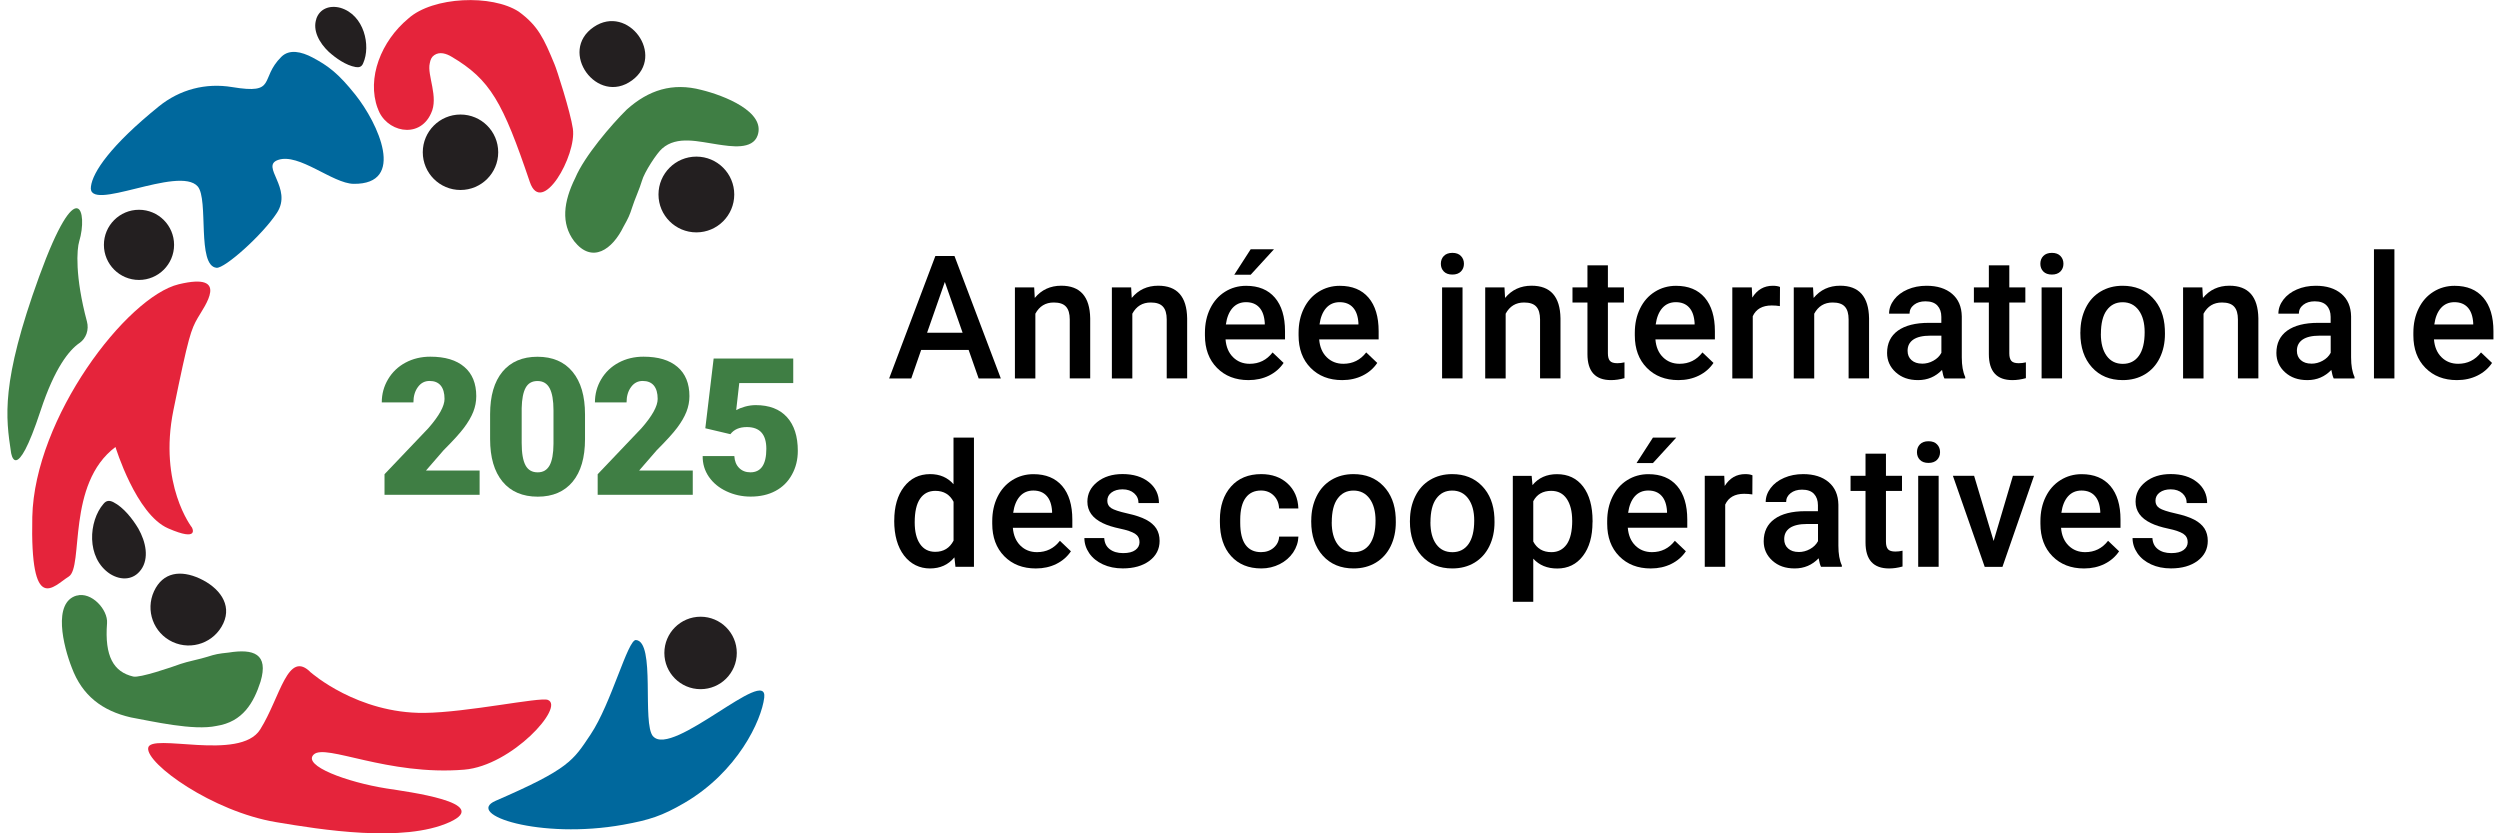 <?xml version="1.0" encoding="UTF-8"?> <svg xmlns="http://www.w3.org/2000/svg" width="144" height="48" viewBox="0 0 144 48" fill="none"><g clip-path="url(#clip0_6085_1466)"><path d="M55.79 20.155H53.059L52.489 21.798H51.215L53.877 14.746H54.978L57.647 21.798H56.37L55.793 20.155H55.79ZM53.403 19.166H55.446L54.423 16.24L53.4 19.166H53.403Z" fill="black"></path><path d="M59.569 16.556L59.603 17.161C59.99 16.693 60.499 16.457 61.128 16.457C62.219 16.457 62.774 17.083 62.796 18.332V21.795H61.618V18.401C61.618 18.069 61.546 17.821 61.401 17.663C61.258 17.502 61.023 17.424 60.697 17.424C60.223 17.424 59.869 17.638 59.637 18.069V21.798H58.459V16.556H59.569Z" fill="black"></path><path d="M65.154 16.556L65.188 17.161C65.575 16.693 66.084 16.457 66.713 16.457C67.804 16.457 68.359 17.083 68.38 18.332V21.795H67.203V18.401C67.203 18.069 67.131 17.821 66.986 17.663C66.843 17.502 66.608 17.424 66.282 17.424C65.808 17.424 65.454 17.638 65.222 18.069V21.798H64.044V16.556H65.154Z" fill="black"></path><path d="M71.912 21.894C71.165 21.894 70.561 21.658 70.099 21.19C69.634 20.719 69.404 20.096 69.404 19.315V19.169C69.404 18.645 69.507 18.177 69.708 17.768C69.91 17.356 70.192 17.037 70.557 16.807C70.923 16.578 71.329 16.463 71.779 16.463C72.492 16.463 73.043 16.689 73.434 17.145C73.822 17.601 74.017 18.245 74.017 19.076V19.55H70.591C70.626 19.985 70.771 20.326 71.025 20.576C71.28 20.828 71.599 20.955 71.983 20.955C72.523 20.955 72.963 20.738 73.301 20.301L73.936 20.905C73.725 21.218 73.446 21.46 73.096 21.634C72.746 21.807 72.352 21.894 71.918 21.894H71.912ZM71.772 17.405C71.45 17.405 71.19 17.52 70.991 17.743C70.793 17.97 70.666 18.286 70.61 18.689H72.851V18.602C72.826 18.208 72.721 17.911 72.535 17.709C72.352 17.508 72.095 17.405 71.769 17.405H71.772ZM72.039 14.358H73.381L72.039 15.825H71.094L72.039 14.358Z" fill="black"></path><path d="M77.306 21.894C76.558 21.894 75.954 21.658 75.492 21.19C75.027 20.719 74.798 20.096 74.798 19.315V19.169C74.798 18.645 74.9 18.177 75.102 17.768C75.303 17.356 75.585 17.036 75.951 16.807C76.317 16.578 76.723 16.463 77.172 16.463C77.885 16.463 78.437 16.689 78.828 17.145C79.215 17.601 79.41 18.245 79.41 19.076V19.55H75.985C76.019 19.984 76.165 20.325 76.419 20.576C76.673 20.827 76.993 20.954 77.377 20.954C77.916 20.954 78.356 20.738 78.694 20.3L79.33 20.905C79.119 21.218 78.84 21.46 78.49 21.633C78.139 21.807 77.746 21.894 77.312 21.894H77.306ZM77.166 17.405C76.844 17.405 76.583 17.52 76.385 17.743C76.186 17.969 76.059 18.286 76.004 18.689H78.245V18.602C78.22 18.208 78.115 17.91 77.929 17.709C77.746 17.508 77.489 17.405 77.163 17.405H77.166Z" fill="black"></path><path d="M82.993 15.195C82.993 15.015 83.049 14.863 83.164 14.745C83.278 14.627 83.443 14.565 83.656 14.565C83.87 14.565 84.035 14.624 84.149 14.745C84.267 14.866 84.323 15.015 84.323 15.195C84.323 15.374 84.264 15.52 84.149 15.638C84.032 15.756 83.867 15.815 83.656 15.815C83.446 15.815 83.278 15.756 83.164 15.638C83.049 15.52 82.993 15.371 82.993 15.195ZM84.242 21.797H83.064V16.555H84.242V21.797Z" fill="black"></path><path d="M86.658 16.556L86.692 17.161C87.079 16.693 87.588 16.457 88.217 16.457C89.308 16.457 89.863 17.083 89.884 18.332V21.795H88.707V18.401C88.707 18.069 88.635 17.821 88.49 17.663C88.347 17.502 88.111 17.424 87.786 17.424C87.312 17.424 86.958 17.638 86.726 18.069V21.798H85.548V16.556H86.658Z" fill="black"></path><path d="M92.615 15.282V16.556H93.539V17.427H92.615V20.354C92.615 20.555 92.655 20.698 92.733 20.787C92.81 20.877 92.953 20.921 93.157 20.921C93.294 20.921 93.43 20.905 93.57 20.871V21.782C93.3 21.857 93.043 21.894 92.795 21.894C91.889 21.894 91.437 21.395 91.437 20.397V17.427H90.575V16.556H91.437V15.282H92.615Z" fill="black"></path><path d="M96.673 21.894C95.926 21.894 95.321 21.658 94.859 21.19C94.394 20.719 94.165 20.096 94.165 19.315V19.169C94.165 18.645 94.267 18.177 94.469 17.768C94.67 17.356 94.952 17.036 95.318 16.807C95.684 16.578 96.09 16.463 96.54 16.463C97.252 16.463 97.804 16.689 98.195 17.145C98.582 17.601 98.778 18.245 98.778 19.076V19.55H95.352C95.386 19.984 95.532 20.325 95.786 20.576C96.04 20.827 96.36 20.954 96.744 20.954C97.283 20.954 97.724 20.738 98.061 20.3L98.697 20.905C98.486 21.218 98.207 21.46 97.857 21.633C97.507 21.807 97.113 21.894 96.679 21.894H96.673ZM96.53 17.405C96.208 17.405 95.947 17.52 95.749 17.743C95.551 17.969 95.424 18.286 95.368 18.689H97.609V18.602C97.584 18.208 97.479 17.91 97.293 17.709C97.11 17.508 96.853 17.405 96.527 17.405H96.53Z" fill="black"></path><path d="M102.531 17.632C102.376 17.607 102.215 17.595 102.05 17.595C101.511 17.595 101.148 17.802 100.959 18.214V21.798H99.781V16.556H100.903L100.931 17.142C101.216 16.686 101.61 16.46 102.112 16.46C102.28 16.46 102.419 16.482 102.528 16.528L102.521 17.632H102.531Z" fill="black"></path><path d="M104.431 16.556L104.465 17.161C104.853 16.693 105.361 16.457 105.99 16.457C107.081 16.457 107.636 17.083 107.658 18.332V21.795H106.48V18.401C106.48 18.069 106.409 17.821 106.263 17.663C106.12 17.502 105.885 17.424 105.559 17.424C105.085 17.424 104.732 17.638 104.499 18.069V21.798H103.321V16.556H104.431Z" fill="black"></path><path d="M111.998 21.798C111.945 21.699 111.901 21.534 111.861 21.308C111.486 21.699 111.027 21.894 110.485 21.894C109.942 21.894 109.53 21.745 109.195 21.444C108.864 21.144 108.696 20.772 108.696 20.332C108.696 19.774 108.904 19.346 109.319 19.045C109.735 18.748 110.327 18.596 111.099 18.596H111.821V18.252C111.821 17.979 111.743 17.762 111.595 17.601C111.443 17.436 111.213 17.356 110.903 17.356C110.634 17.356 110.417 17.424 110.246 17.557C110.076 17.691 109.989 17.861 109.989 18.069H108.811C108.811 17.78 108.907 17.514 109.096 17.263C109.285 17.012 109.546 16.816 109.874 16.674C110.203 16.531 110.569 16.46 110.972 16.46C111.585 16.46 112.075 16.615 112.438 16.922C112.803 17.232 112.989 17.663 112.999 18.224V20.586C112.999 21.057 113.064 21.432 113.197 21.714V21.798H111.994H111.998ZM110.705 20.948C110.937 20.948 111.158 20.893 111.362 20.778C111.567 20.666 111.722 20.515 111.824 20.322V19.334H111.189C110.751 19.334 110.426 19.411 110.206 19.56C109.986 19.712 109.877 19.925 109.877 20.204C109.877 20.431 109.952 20.611 110.104 20.744C110.252 20.877 110.454 20.945 110.708 20.945L110.705 20.948Z" fill="black"></path><path d="M115.736 15.282V16.556H116.66V17.427H115.736V20.354C115.736 20.555 115.776 20.698 115.854 20.787C115.931 20.877 116.074 20.921 116.278 20.921C116.415 20.921 116.551 20.905 116.691 20.871V21.782C116.421 21.857 116.164 21.894 115.916 21.894C115.011 21.894 114.558 21.395 114.558 20.397V17.427H113.696V16.556H114.558V15.282H115.736Z" fill="black"></path><path d="M117.524 15.195C117.524 15.015 117.58 14.863 117.695 14.745C117.81 14.627 117.974 14.565 118.188 14.565C118.402 14.565 118.566 14.624 118.681 14.745C118.798 14.866 118.854 15.015 118.854 15.195C118.854 15.374 118.795 15.52 118.681 15.638C118.563 15.756 118.399 15.815 118.188 15.815C117.977 15.815 117.81 15.756 117.695 15.638C117.58 15.52 117.524 15.371 117.524 15.195ZM118.774 21.797H117.596V16.555H118.774V21.797Z" fill="black"></path><path d="M119.831 19.129C119.831 18.614 119.934 18.152 120.135 17.74C120.336 17.328 120.625 17.012 120.994 16.792C121.363 16.572 121.784 16.46 122.261 16.46C122.968 16.46 123.542 16.686 123.982 17.142C124.422 17.598 124.661 18.202 124.695 18.952L124.701 19.228C124.701 19.746 124.602 20.208 124.403 20.614C124.205 21.02 123.92 21.336 123.551 21.559C123.182 21.782 122.754 21.894 122.271 21.894C121.53 21.894 120.941 21.649 120.495 21.156C120.051 20.663 119.828 20.006 119.828 19.188V19.129H119.831ZM121.009 19.231C121.009 19.77 121.121 20.192 121.344 20.499C121.567 20.806 121.877 20.958 122.274 20.958C122.671 20.958 122.981 20.803 123.201 20.493C123.421 20.183 123.532 19.73 123.532 19.132C123.532 18.602 123.418 18.183 123.191 17.873C122.965 17.564 122.655 17.409 122.265 17.409C121.874 17.409 121.576 17.56 121.35 17.867C121.124 18.171 121.012 18.63 121.012 19.234L121.009 19.231Z" fill="black"></path><path d="M126.855 16.556L126.889 17.161C127.276 16.693 127.785 16.457 128.414 16.457C129.505 16.457 130.06 17.083 130.082 18.332V21.795H128.904V18.401C128.904 18.069 128.832 17.821 128.687 17.663C128.544 17.502 128.309 17.424 127.983 17.424C127.509 17.424 127.156 17.638 126.923 18.069V21.798H125.745V16.556H126.855Z" fill="black"></path><path d="M134.421 21.798C134.369 21.699 134.325 21.534 134.285 21.308C133.91 21.699 133.451 21.894 132.909 21.894C132.366 21.894 131.954 21.745 131.619 21.444C131.288 21.144 131.12 20.772 131.12 20.332C131.12 19.774 131.328 19.346 131.743 19.045C132.159 18.748 132.751 18.596 133.522 18.596H134.245V18.252C134.245 17.979 134.167 17.762 134.018 17.601C133.867 17.436 133.637 17.356 133.327 17.356C133.057 17.356 132.84 17.424 132.67 17.557C132.5 17.691 132.413 17.861 132.413 18.069H131.235C131.235 17.78 131.331 17.514 131.52 17.263C131.709 17.012 131.969 16.816 132.298 16.674C132.627 16.531 132.992 16.46 133.395 16.46C134.009 16.46 134.499 16.615 134.862 16.922C135.227 17.232 135.413 17.663 135.423 18.224V20.586C135.423 21.057 135.488 21.432 135.621 21.714V21.798H134.418H134.421ZM133.129 20.948C133.361 20.948 133.581 20.893 133.786 20.778C133.991 20.666 134.145 20.515 134.248 20.322V19.334H133.612C133.175 19.334 132.85 19.411 132.63 19.56C132.41 19.712 132.301 19.925 132.301 20.204C132.301 20.431 132.376 20.611 132.527 20.744C132.676 20.877 132.878 20.945 133.132 20.945L133.129 20.948Z" fill="black"></path><path d="M137.918 21.798H136.74V14.358H137.918V21.798Z" fill="black"></path><path d="M141.517 21.894C140.77 21.894 140.166 21.658 139.704 21.19C139.239 20.719 139.01 20.096 139.01 19.315V19.169C139.01 18.645 139.112 18.177 139.314 17.768C139.515 17.356 139.797 17.036 140.163 16.807C140.529 16.578 140.935 16.463 141.384 16.463C142.097 16.463 142.649 16.689 143.039 17.145C143.427 17.601 143.622 18.245 143.622 19.076V19.55H140.197C140.231 19.984 140.377 20.325 140.631 20.576C140.885 20.827 141.204 20.954 141.589 20.954C142.128 20.954 142.568 20.738 142.906 20.3L143.542 20.905C143.331 21.218 143.052 21.46 142.702 21.633C142.351 21.807 141.958 21.894 141.524 21.894H141.517ZM141.378 17.405C141.056 17.405 140.795 17.52 140.597 17.743C140.398 17.969 140.271 18.286 140.216 18.689H142.457V18.602C142.432 18.208 142.327 17.91 142.141 17.709C141.958 17.508 141.7 17.405 141.375 17.405H141.378Z" fill="black"></path><path d="M51.509 29.987C51.509 29.181 51.695 28.53 52.07 28.043C52.445 27.554 52.947 27.309 53.577 27.309C54.131 27.309 54.581 27.501 54.922 27.891V25.207H56.1V32.647H55.033L54.974 32.104C54.621 32.532 54.153 32.743 53.564 32.743C52.975 32.743 52.454 32.495 52.076 32.002C51.698 31.509 51.506 30.836 51.506 29.987H51.509ZM52.687 30.089C52.687 30.622 52.789 31.038 52.994 31.335C53.198 31.633 53.49 31.785 53.868 31.785C54.348 31.785 54.702 31.571 54.925 31.14V28.902C54.708 28.483 54.361 28.273 53.877 28.273C53.496 28.273 53.201 28.425 52.997 28.725C52.789 29.026 52.687 29.482 52.687 30.089Z" fill="black"></path><path d="M59.661 32.743C58.914 32.743 58.309 32.508 57.848 32.04C57.383 31.569 57.153 30.945 57.153 30.164V30.019C57.153 29.495 57.256 29.027 57.457 28.617C57.659 28.205 57.941 27.886 58.306 27.657C58.672 27.427 59.078 27.312 59.528 27.312C60.241 27.312 60.792 27.539 61.183 27.994C61.571 28.45 61.766 29.095 61.766 29.926V30.4H58.34C58.375 30.834 58.52 31.175 58.775 31.426C59.029 31.677 59.348 31.804 59.732 31.804C60.272 31.804 60.712 31.587 61.05 31.15L61.685 31.755C61.474 32.068 61.195 32.309 60.845 32.483C60.495 32.657 60.101 32.743 59.667 32.743H59.661ZM59.522 28.255C59.199 28.255 58.939 28.369 58.74 28.593C58.542 28.819 58.415 29.135 58.359 29.538H60.6V29.451C60.575 29.058 60.47 28.76 60.284 28.559C60.101 28.357 59.844 28.255 59.518 28.255H59.522Z" fill="black"></path><path d="M65.634 31.221C65.634 31.01 65.547 30.852 65.374 30.74C65.2 30.632 64.915 30.532 64.515 30.449C64.115 30.365 63.781 30.26 63.514 30.13C62.925 29.844 62.633 29.435 62.633 28.896C62.633 28.443 62.823 28.065 63.204 27.761C63.585 27.458 64.069 27.306 64.658 27.306C65.284 27.306 65.789 27.461 66.177 27.771C66.561 28.081 66.756 28.484 66.756 28.976H65.578C65.578 28.75 65.495 28.561 65.327 28.412C65.16 28.264 64.937 28.186 64.658 28.186C64.4 28.186 64.19 28.245 64.025 28.366C63.861 28.487 63.781 28.645 63.781 28.846C63.781 29.026 63.855 29.169 64.007 29.268C64.159 29.367 64.466 29.469 64.927 29.572C65.389 29.674 65.752 29.795 66.015 29.934C66.279 30.074 66.474 30.244 66.601 30.439C66.728 30.638 66.793 30.877 66.793 31.156C66.793 31.627 66.598 32.008 66.208 32.303C65.817 32.594 65.306 32.74 64.673 32.74C64.242 32.74 63.861 32.662 63.526 32.507C63.191 32.352 62.928 32.138 62.742 31.869C62.556 31.596 62.46 31.304 62.46 30.991H63.604C63.619 31.27 63.725 31.484 63.92 31.633C64.115 31.782 64.369 31.859 64.689 31.859C65.008 31.859 65.234 31.8 65.395 31.683C65.557 31.565 65.637 31.41 65.637 31.221H65.634Z" fill="black"></path><path d="M72.637 31.803C72.931 31.803 73.173 31.716 73.368 31.546C73.561 31.375 73.666 31.165 73.678 30.91H74.788C74.776 31.236 74.674 31.54 74.484 31.825C74.292 32.107 74.035 32.33 73.71 32.495C73.384 32.659 73.031 32.742 72.652 32.742C71.918 32.742 71.338 32.504 70.91 32.03C70.48 31.555 70.266 30.898 70.266 30.064V29.943C70.266 29.147 70.48 28.508 70.904 28.028C71.329 27.547 71.912 27.309 72.646 27.309C73.269 27.309 73.778 27.491 74.168 27.854C74.559 28.217 74.766 28.694 74.785 29.286H73.675C73.663 28.986 73.561 28.738 73.368 28.545C73.176 28.353 72.931 28.254 72.634 28.254C72.253 28.254 71.958 28.393 71.754 28.669C71.546 28.945 71.44 29.364 71.437 29.925V30.114C71.437 30.681 71.54 31.106 71.744 31.385C71.949 31.664 72.246 31.803 72.634 31.803H72.637Z" fill="black"></path><path d="M75.529 29.977C75.529 29.463 75.632 29.001 75.833 28.589C76.035 28.177 76.323 27.86 76.692 27.64C77.061 27.42 77.482 27.309 77.96 27.309C78.666 27.309 79.24 27.535 79.68 27.991C80.12 28.446 80.359 29.051 80.393 29.801L80.399 30.077C80.399 30.594 80.3 31.056 80.102 31.462C79.903 31.868 79.618 32.184 79.249 32.408C78.88 32.631 78.453 32.742 77.969 32.742C77.228 32.742 76.639 32.498 76.193 32.005C75.749 31.512 75.526 30.855 75.526 30.036V29.977H75.529ZM76.707 30.08C76.707 30.619 76.819 31.041 77.042 31.348C77.265 31.654 77.575 31.806 77.972 31.806C78.369 31.806 78.679 31.651 78.899 31.341C79.119 31.031 79.231 30.579 79.231 29.981C79.231 29.451 79.116 29.032 78.89 28.722C78.663 28.412 78.353 28.257 77.963 28.257C77.572 28.257 77.275 28.409 77.048 28.716C76.822 29.02 76.71 29.478 76.71 30.083L76.707 30.08Z" fill="black"></path><path d="M81.214 29.977C81.214 29.463 81.316 29.001 81.518 28.589C81.719 28.177 82.008 27.86 82.376 27.64C82.745 27.42 83.167 27.309 83.644 27.309C84.351 27.309 84.924 27.535 85.365 27.991C85.805 28.446 86.043 29.051 86.078 29.801L86.084 30.077C86.084 30.594 85.985 31.056 85.786 31.462C85.588 31.868 85.303 32.184 84.934 32.408C84.565 32.631 84.137 32.742 83.654 32.742C82.913 32.742 82.324 32.498 81.877 32.005C81.434 31.512 81.211 30.855 81.211 30.036V29.977H81.214ZM82.392 30.08C82.392 30.619 82.504 31.041 82.727 31.348C82.95 31.654 83.26 31.806 83.657 31.806C84.053 31.806 84.363 31.651 84.584 31.341C84.804 31.031 84.915 30.579 84.915 29.981C84.915 29.451 84.8 29.032 84.574 28.722C84.348 28.412 84.038 28.257 83.647 28.257C83.257 28.257 82.959 28.409 82.733 28.716C82.507 29.02 82.395 29.478 82.395 30.083L82.392 30.08Z" fill="black"></path><path d="M91.728 30.081C91.728 30.893 91.546 31.538 91.177 32.021C90.808 32.505 90.315 32.746 89.695 32.746C89.122 32.746 88.66 32.557 88.316 32.179V34.665H87.138V27.409H88.223L88.272 27.942C88.616 27.523 89.088 27.312 89.683 27.312C90.321 27.312 90.823 27.551 91.186 28.025C91.549 28.503 91.732 29.163 91.732 30.009V30.081H91.728ZM90.557 29.978C90.557 29.454 90.451 29.039 90.244 28.732C90.036 28.425 89.738 28.273 89.351 28.273C88.871 28.273 88.523 28.472 88.316 28.869V31.193C88.529 31.599 88.877 31.804 89.363 31.804C89.738 31.804 90.03 31.652 90.244 31.352C90.454 31.051 90.56 30.592 90.56 29.978H90.557Z" fill="black"></path><path d="M95.082 32.743C94.335 32.743 93.73 32.507 93.269 32.039C92.804 31.568 92.574 30.945 92.574 30.164V30.018C92.574 29.494 92.677 29.026 92.878 28.617C93.079 28.204 93.362 27.885 93.727 27.656C94.093 27.427 94.499 27.312 94.949 27.312C95.662 27.312 96.213 27.538 96.604 27.994C96.991 28.449 97.187 29.094 97.187 29.925V30.399H93.761C93.796 30.833 93.941 31.174 94.195 31.425C94.45 31.676 94.769 31.803 95.153 31.803C95.693 31.803 96.133 31.586 96.471 31.149L97.106 31.754C96.895 32.067 96.616 32.309 96.266 32.482C95.916 32.656 95.522 32.743 95.088 32.743H95.082ZM94.942 28.254C94.62 28.254 94.36 28.369 94.161 28.592C93.963 28.818 93.836 29.134 93.78 29.537H96.021V29.451C95.996 29.057 95.891 28.759 95.705 28.558C95.522 28.356 95.265 28.254 94.939 28.254H94.942ZM95.209 25.207H96.551L95.209 26.673H94.264L95.209 25.207Z" fill="black"></path><path d="M100.944 28.48C100.789 28.456 100.628 28.443 100.463 28.443C99.924 28.443 99.561 28.651 99.372 29.063V32.646H98.194V27.405H99.317L99.344 27.991C99.629 27.535 100.023 27.309 100.525 27.309C100.693 27.309 100.832 27.33 100.941 27.377L100.935 28.48H100.944Z" fill="black"></path><path d="M104.89 32.646C104.837 32.547 104.794 32.383 104.754 32.157C104.379 32.547 103.92 32.742 103.377 32.742C102.835 32.742 102.423 32.594 102.088 32.293C101.756 31.992 101.589 31.62 101.589 31.18C101.589 30.622 101.797 30.195 102.212 29.894C102.627 29.596 103.219 29.444 103.991 29.444H104.713V29.1C104.713 28.828 104.636 28.61 104.487 28.449C104.335 28.285 104.106 28.204 103.796 28.204C103.526 28.204 103.309 28.273 103.139 28.406C102.968 28.539 102.881 28.71 102.881 28.917H101.704C101.704 28.629 101.8 28.363 101.989 28.111C102.178 27.86 102.438 27.665 102.767 27.523C103.095 27.38 103.461 27.309 103.864 27.309C104.478 27.309 104.968 27.464 105.33 27.77C105.696 28.08 105.882 28.511 105.891 29.072V31.434C105.891 31.906 105.956 32.281 106.09 32.563V32.646H104.887H104.89ZM103.598 31.797C103.83 31.797 104.05 31.741 104.255 31.627C104.459 31.515 104.614 31.363 104.717 31.171V30.182H104.081C103.644 30.182 103.319 30.26 103.098 30.408C102.878 30.56 102.77 30.774 102.77 31.053C102.77 31.279 102.844 31.459 102.996 31.593C103.145 31.726 103.346 31.794 103.601 31.794L103.598 31.797Z" fill="black"></path><path d="M108.631 26.131V27.405H109.555V28.276H108.631V31.202C108.631 31.404 108.672 31.546 108.749 31.636C108.827 31.726 108.969 31.769 109.174 31.769C109.31 31.769 109.447 31.754 109.586 31.72V32.631C109.316 32.706 109.059 32.743 108.811 32.743C107.906 32.743 107.454 32.244 107.454 31.245V28.276H106.592V27.405H107.454V26.131H108.631Z" fill="black"></path><path d="M110.417 26.044C110.417 25.864 110.473 25.713 110.587 25.595C110.702 25.477 110.866 25.415 111.08 25.415C111.294 25.415 111.459 25.474 111.573 25.595C111.691 25.716 111.747 25.864 111.747 26.044C111.747 26.224 111.688 26.37 111.573 26.488C111.455 26.605 111.291 26.664 111.08 26.664C110.87 26.664 110.702 26.605 110.587 26.488C110.473 26.37 110.417 26.221 110.417 26.044ZM111.666 32.647H110.488V27.405H111.666V32.647Z" fill="black"></path><path d="M114.834 31.156L115.944 27.408H117.159L115.342 32.65H114.319L112.487 27.408H113.709L114.831 31.156H114.834Z" fill="black"></path><path d="M120.036 32.743C119.289 32.743 118.685 32.508 118.223 32.04C117.758 31.569 117.528 30.945 117.528 30.164V30.019C117.528 29.495 117.631 29.027 117.832 28.617C118.034 28.205 118.316 27.886 118.681 27.657C119.047 27.427 119.453 27.312 119.903 27.312C120.616 27.312 121.167 27.539 121.558 27.994C121.945 28.45 122.141 29.095 122.141 29.926V30.4H118.716C118.75 30.834 118.895 31.175 119.15 31.426C119.404 31.677 119.723 31.804 120.107 31.804C120.647 31.804 121.087 31.587 121.425 31.15L122.06 31.755C121.849 32.068 121.57 32.309 121.22 32.483C120.87 32.657 120.476 32.743 120.042 32.743H120.036ZM119.897 28.255C119.574 28.255 119.314 28.369 119.115 28.593C118.917 28.819 118.79 29.135 118.734 29.538H120.975V29.451C120.95 29.058 120.845 28.76 120.659 28.559C120.476 28.357 120.219 28.255 119.893 28.255H119.897Z" fill="black"></path><path d="M126.009 31.221C126.009 31.01 125.922 30.852 125.749 30.74C125.575 30.632 125.29 30.532 124.89 30.449C124.49 30.365 124.155 30.26 123.889 30.13C123.3 29.844 123.009 29.435 123.009 28.896C123.009 28.443 123.198 28.065 123.579 27.761C123.96 27.458 124.444 27.306 125.033 27.306C125.659 27.306 126.164 27.461 126.552 27.771C126.936 28.081 127.131 28.484 127.131 28.976H125.953C125.953 28.75 125.87 28.561 125.702 28.412C125.535 28.264 125.312 28.186 125.033 28.186C124.775 28.186 124.565 28.245 124.4 28.366C124.236 28.487 124.155 28.645 124.155 28.846C124.155 29.026 124.23 29.169 124.382 29.268C124.534 29.367 124.841 29.469 125.302 29.572C125.764 29.674 126.127 29.795 126.39 29.934C126.654 30.074 126.849 30.244 126.976 30.439C127.103 30.638 127.168 30.877 127.168 31.156C127.168 31.627 126.973 32.008 126.583 32.303C126.192 32.594 125.681 32.74 125.048 32.74C124.617 32.74 124.236 32.662 123.901 32.507C123.566 32.352 123.303 32.138 123.117 31.869C122.931 31.596 122.835 31.304 122.835 30.991H123.979C123.994 31.27 124.1 31.484 124.295 31.633C124.49 31.782 124.744 31.859 125.064 31.859C125.383 31.859 125.609 31.8 125.77 31.683C125.932 31.565 126.012 31.41 126.012 31.221H126.009Z" fill="black"></path><path fill-rule="evenodd" clip-rule="evenodd" d="M18.224 1.081C17.994 1.745 18.388 2.467 18.937 2.985C19.334 3.344 19.926 3.766 20.484 3.862C20.679 3.896 20.837 3.856 20.921 3.636C21.367 2.637 20.983 0.855 19.603 0.449C18.965 0.282 18.413 0.52 18.221 1.078L18.224 1.081Z" fill="#231F20"></path><path fill-rule="evenodd" clip-rule="evenodd" d="M8.116 32.827C8.602 32.16 8.404 31.215 7.967 30.443C7.644 29.903 7.124 29.225 6.529 28.924C6.321 28.819 6.129 28.809 5.958 29.026C5.115 29.996 4.935 32.132 6.343 33.059C7.003 33.468 7.703 33.391 8.113 32.827H8.116Z" fill="#231F20"></path><path fill-rule="evenodd" clip-rule="evenodd" d="M11.388 10.738C12.033 11.485 11.323 15.313 12.473 15.425C12.944 15.471 15.117 13.537 15.951 12.26C16.881 10.834 14.972 9.575 16.016 9.213C17.219 8.794 19.159 10.573 20.368 10.589C23.409 10.626 21.788 7.108 20.461 5.446C19.503 4.25 18.942 3.813 18.006 3.314C17.361 2.973 16.667 2.815 16.205 3.274C14.919 4.551 15.995 5.45 13.372 5.016C11.853 4.765 10.362 5.146 9.141 6.135C6.373 8.376 5.337 9.916 5.238 10.744C5 12.319 10.313 9.489 11.394 10.744L11.388 10.738Z" fill="#00689D"></path><path fill-rule="evenodd" clip-rule="evenodd" d="M21.757 6.233C22.188 7.579 24.135 8.062 24.826 6.534C25.285 5.592 24.587 4.333 24.755 3.642C24.795 3.431 24.857 3.282 25.012 3.177C25.331 2.954 25.722 3.096 26.001 3.261C28.245 4.584 28.958 5.874 30.517 10.48C31.202 12.504 33.227 8.958 32.997 7.411C32.855 6.438 32.055 3.949 31.937 3.695C31.333 2.235 31.001 1.488 29.882 0.672C28.344 -0.332 24.935 -0.205 23.521 1.066C21.95 2.368 21.113 4.504 21.754 6.24L21.757 6.233Z" fill="#E5243B"></path><path fill-rule="evenodd" clip-rule="evenodd" d="M43.639 7.799C44.11 6.435 41.705 5.499 40.403 5.18C38.741 4.742 37.362 5.18 36.1 6.311C35.217 7.182 33.661 8.995 33.134 10.251C32.455 11.621 32.303 12.87 33.069 13.89C34.113 15.213 35.276 14.364 35.911 13.062C36.203 12.541 36.271 12.39 36.42 11.925C36.531 11.556 36.875 10.787 36.971 10.427C37.111 9.913 37.846 8.803 38.137 8.558C39.002 7.79 40.27 8.168 41.336 8.32C42.105 8.434 43.348 8.642 43.639 7.799Z" fill="#3F7E44"></path><path fill-rule="evenodd" clip-rule="evenodd" d="M4.411 34.305C3.026 34.705 3.646 37.21 4.136 38.459C4.737 40.071 5.89 40.945 7.539 41.323C8.76 41.543 11.144 42.101 12.474 41.813C13.987 41.578 14.613 40.48 15.006 39.265C15.487 37.65 14.6 37.359 13.168 37.588C12.576 37.65 12.412 37.681 11.947 37.83C11.581 37.951 10.757 38.115 10.403 38.242C9.901 38.425 8.041 39.064 7.672 38.968C6.544 38.704 6.017 37.805 6.166 35.892C6.225 35.118 5.27 34.064 4.414 34.309L4.411 34.305Z" fill="#3F7E44"></path><path fill-rule="evenodd" clip-rule="evenodd" d="M34.203 1.553C32.123 2.963 34.401 6.106 36.41 4.625C38.356 3.19 36.177 0.214 34.203 1.553Z" fill="#231F20"></path><path d="M27.622 28.499H22.148V27.315L24.672 24.665C25.291 23.958 25.605 23.394 25.605 22.978C25.605 22.64 25.53 22.383 25.384 22.206C25.236 22.03 25.025 21.943 24.743 21.943C24.461 21.943 24.241 22.061 24.07 22.296C23.897 22.532 23.813 22.826 23.813 23.177H21.99C21.99 22.696 22.111 22.25 22.353 21.844C22.595 21.438 22.926 21.118 23.354 20.889C23.782 20.66 24.259 20.545 24.786 20.545C25.636 20.545 26.287 20.74 26.745 21.134C27.204 21.524 27.433 22.089 27.433 22.82C27.433 23.13 27.375 23.431 27.26 23.722C27.145 24.014 26.965 24.32 26.724 24.643C26.482 24.965 26.091 25.393 25.552 25.932L24.538 27.101H27.626V28.502L27.622 28.499Z" fill="#3F7E44"></path><path d="M33.697 25.295C33.697 26.355 33.459 27.173 32.984 27.747C32.507 28.32 31.838 28.608 30.973 28.608C30.108 28.608 29.423 28.32 28.945 27.74C28.468 27.161 28.23 26.345 28.23 25.295V23.863C28.23 22.802 28.468 21.987 28.942 21.411C29.42 20.837 30.093 20.549 30.96 20.549C31.828 20.549 32.504 20.837 32.981 21.417C33.459 21.996 33.697 22.812 33.697 23.869V25.298V25.295ZM31.881 23.63C31.881 23.066 31.807 22.644 31.661 22.365C31.512 22.086 31.28 21.947 30.96 21.947C30.641 21.947 30.421 22.077 30.278 22.334C30.136 22.592 30.061 22.985 30.049 23.509V25.515C30.049 26.101 30.123 26.528 30.269 26.801C30.415 27.074 30.65 27.207 30.97 27.207C31.289 27.207 31.506 27.074 31.655 26.81C31.8 26.547 31.878 26.131 31.881 25.567V23.627V23.63Z" fill="#3F7E44"></path><path d="M39.9 28.499H34.426V27.315L36.949 24.665C37.569 23.958 37.882 23.394 37.882 22.978C37.882 22.64 37.807 22.383 37.662 22.206C37.513 22.03 37.302 21.943 37.02 21.943C36.738 21.943 36.518 22.061 36.347 22.296C36.174 22.532 36.09 22.826 36.09 23.177H34.268C34.268 22.696 34.389 22.25 34.63 21.844C34.872 21.438 35.204 21.118 35.632 20.889C36.059 20.66 36.537 20.545 37.064 20.545C37.913 20.545 38.564 20.74 39.023 21.134C39.481 21.524 39.711 22.089 39.711 22.82C39.711 23.13 39.652 23.431 39.537 23.722C39.422 24.014 39.243 24.32 39.001 24.643C38.759 24.965 38.369 25.393 37.829 25.932L36.816 27.101H39.903V28.502L39.9 28.499Z" fill="#3F7E44"></path><path d="M40.626 24.668L41.106 20.653H45.691V22.064H42.582L42.405 23.623C42.535 23.549 42.703 23.48 42.913 23.421C43.124 23.363 43.329 23.335 43.53 23.335C44.308 23.335 44.91 23.564 45.328 24.026C45.747 24.488 45.954 25.136 45.954 25.969C45.954 26.472 45.843 26.927 45.616 27.336C45.393 27.746 45.077 28.059 44.671 28.276C44.265 28.496 43.784 28.604 43.233 28.604C42.74 28.604 42.278 28.502 41.847 28.3C41.416 28.099 41.078 27.82 40.833 27.467C40.589 27.113 40.468 26.713 40.474 26.27H42.297C42.315 26.558 42.405 26.785 42.572 26.952C42.737 27.119 42.954 27.206 43.223 27.206C43.834 27.206 44.141 26.754 44.141 25.852C44.141 25.018 43.766 24.599 43.019 24.599C42.594 24.599 42.278 24.736 42.07 25.009L40.626 24.668Z" fill="#3F7E44"></path><path d="M40.111 13.385C41.316 13.385 42.293 12.408 42.293 11.203C42.293 9.998 41.316 9.021 40.111 9.021C38.906 9.021 37.929 9.998 37.929 11.203C37.929 12.408 38.906 13.385 40.111 13.385Z" fill="#231F20"></path><path d="M26.524 10.943C27.725 10.943 28.697 9.97 28.697 8.77C28.697 7.57 27.725 6.597 26.524 6.597C25.324 6.597 24.352 7.57 24.352 8.77C24.352 9.97 25.324 10.943 26.524 10.943Z" fill="#231F20"></path><path d="M8.006 16.125C9.123 16.125 10.027 15.22 10.027 14.104C10.027 12.988 9.123 12.083 8.006 12.083C6.89 12.083 5.985 12.988 5.985 14.104C5.985 15.22 6.89 16.125 8.006 16.125Z" fill="#231F20"></path><path fill-rule="evenodd" clip-rule="evenodd" d="M37.619 42.417C36.962 41.679 37.78 36.955 36.63 36.865C36.159 36.828 35.217 40.511 34.02 42.303C33.009 43.815 32.796 44.283 28.552 46.124C26.729 46.915 31.112 48.366 35.898 47.504C37.411 47.231 38.136 46.996 39.41 46.255C42.489 44.463 43.862 41.497 44.02 40.185C44.246 38.291 38.725 43.651 37.622 42.414L37.619 42.417Z" fill="#00689D"></path><path d="M40.353 39.696C41.505 39.696 42.439 38.762 42.439 37.61C42.439 36.457 41.505 35.523 40.353 35.523C39.201 35.523 38.267 36.457 38.267 37.61C38.267 38.762 39.201 39.696 40.353 39.696Z" fill="#231F20"></path><path fill-rule="evenodd" clip-rule="evenodd" d="M9.944 36.977C8.84 36.465 8.363 35.16 8.871 34.057C9.383 32.953 10.406 32.817 11.509 33.325C12.613 33.837 13.375 34.801 12.864 35.904C12.352 37.008 11.047 37.485 9.944 36.977Z" fill="#231F20"></path><path fill-rule="evenodd" clip-rule="evenodd" d="M4.575 19.761C4.969 19.489 5.133 18.986 5.009 18.524C4.308 15.905 4.426 14.346 4.562 13.903C5.068 12.244 4.482 9.805 2.256 15.927C0.031 22.052 0.334 24.058 0.635 26.057C0.635 26.057 0.889 28.053 2.337 23.655C3.158 21.159 3.998 20.158 4.572 19.761H4.575Z" fill="#3F7E44"></path><path fill-rule="evenodd" clip-rule="evenodd" d="M11.057 30.387C11.057 30.387 9.116 27.91 9.991 23.617C10.865 19.324 11.01 18.977 11.389 18.313C11.767 17.65 13.292 15.654 10.297 16.373C7.303 17.092 1.987 24.063 1.86 29.776C1.733 35.501 3.087 33.753 3.958 33.211C4.833 32.668 3.816 27.867 6.652 25.747C6.652 25.747 7.836 29.631 9.684 30.433C11.531 31.239 11.057 30.387 11.057 30.387Z" fill="#E5243B"></path><path fill-rule="evenodd" clip-rule="evenodd" d="M17.923 38.747C17.923 38.747 20.588 41.1 24.439 41.063C26.909 41.038 31.087 40.139 31.552 40.313C32.563 40.691 29.482 44.107 26.735 44.333C22.324 44.693 18.75 42.814 18.072 43.459C17.396 44.101 19.993 45.055 22.262 45.415C23.477 45.607 28.372 46.23 25.898 47.355C23.239 48.564 18.447 47.783 15.899 47.355C12.235 46.742 8.425 43.995 8.534 43.087C8.645 42.179 13.816 43.877 14.984 42.021C16.153 40.164 16.571 37.352 17.92 38.751L17.923 38.747Z" fill="#E5243B"></path></g><defs><clipPath id="clip0_6085_1466"><rect width="143.191" height="48" fill="white" transform="translate(0.428)"></rect></clipPath></defs></svg> 